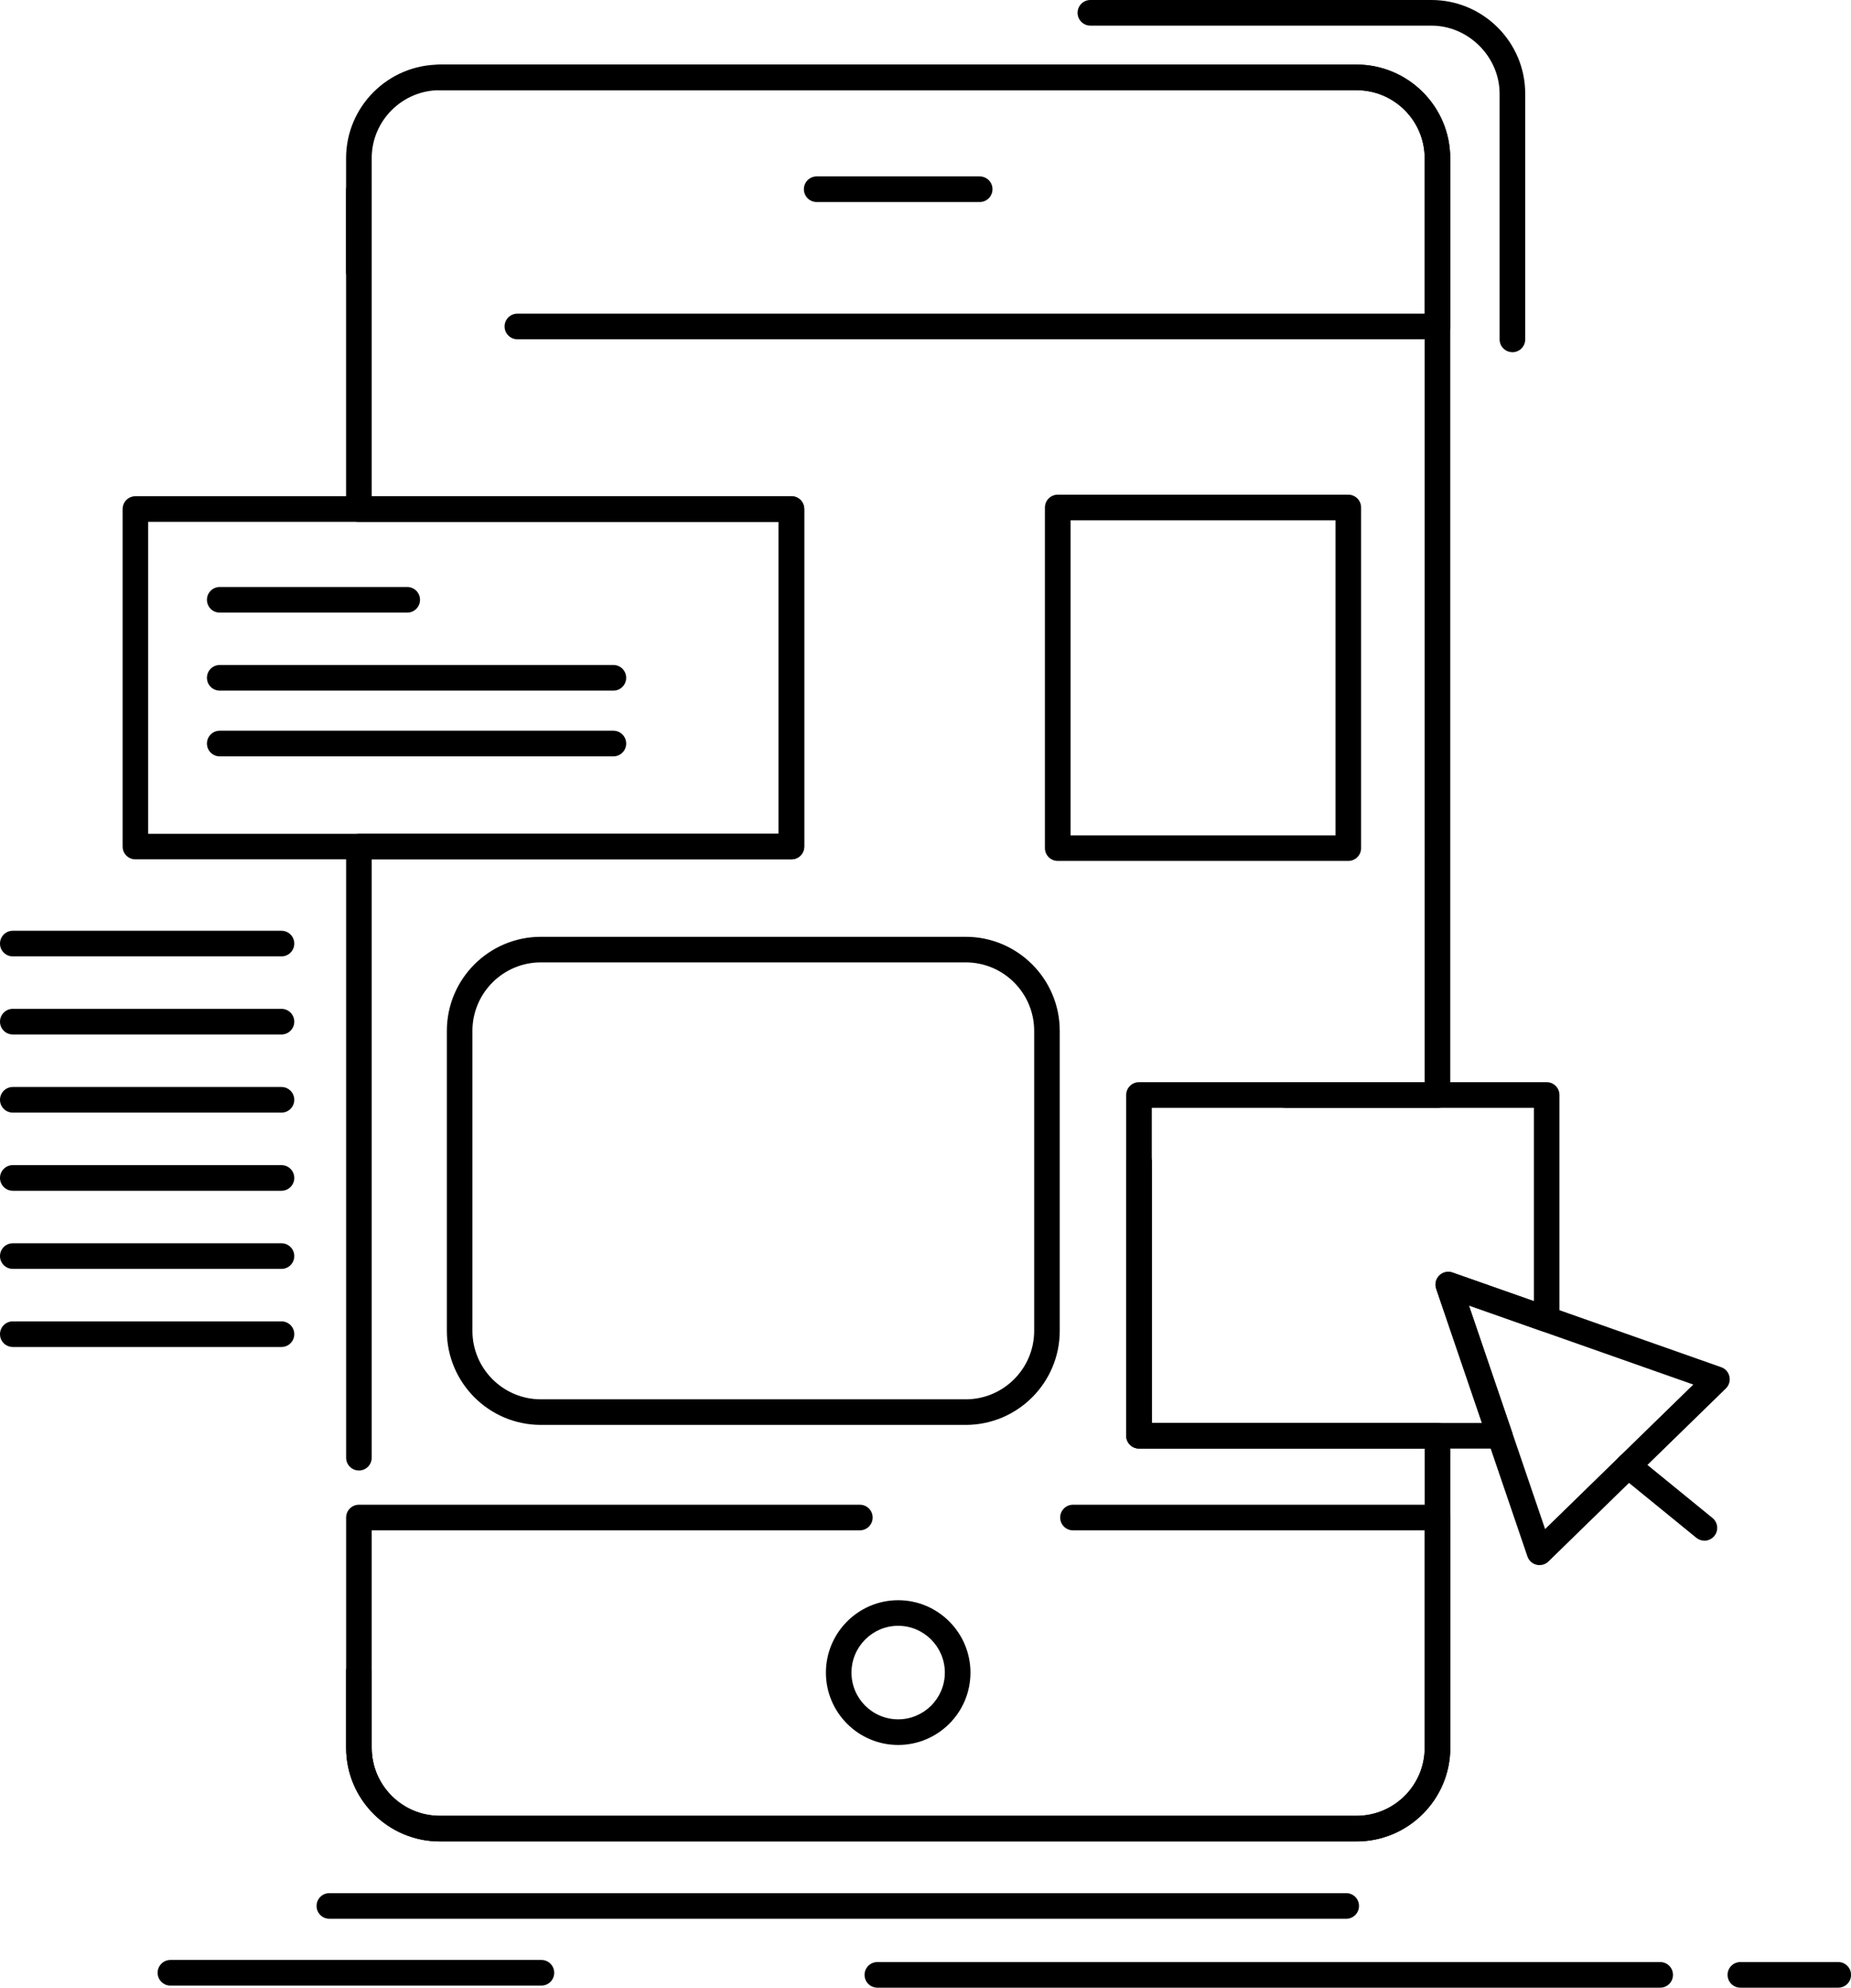 <?xml version="1.0" encoding="utf-8" ?>
<!DOCTYPE svg PUBLIC "-//W3C//DTD SVG 1.1//EN" "http://www.w3.org/Graphics/SVG/1.1/DTD/svg11.dtd">
<svg xmlns="http://www.w3.org/2000/svg" id="Calque_2" data-name="Calque 2" viewBox="0 0 407.6 437.53"><g id="Calque_1-2" data-name="Calque 1"><g><path d="M298.71,405.34H96.86c-11.38,0-20.64-9.25-20.64-20.62v-16.9c0-1.56,1.26-2.82,2.82-2.82s2.82,1.26,2.82,2.82v16.9c0,8.26,6.73,14.98,15.01,14.98h201.85c8.28,0,15.01-6.72,15.01-14.98v-65.86h-62.91c-1.56,0-2.82-1.26-2.82-2.82v-60.35c0-1.56,1.26-2.82,2.82-2.82s2.82,1.26,2.82,2.82v57.53h62.91c1.56,0,2.82,1.26,2.82,2.82v68.68c0,11.37-9.26,20.62-20.65,20.62Zm-219.67-81.65c-1.56,0-2.82-1.26-2.82-2.82V186.35c0-1.56,1.26-2.82,2.82-2.82h92.43V114.87H79.03c-1.56,0-2.82-1.26-2.82-2.82V41.91c0-1.56,1.26-2.82,2.82-2.82s2.82,1.26,2.82,2.82V109.23h92.43c1.56,0,2.82,1.26,2.82,2.82v74.29c0,1.56-1.26,2.82-2.82,2.82H81.85v131.71c0,1.56-1.26,2.82-2.82,2.82Zm237.5-79.84h-33.44c-1.56,0-2.82-1.26-2.82-2.82s1.26-2.82,2.82-2.82h30.62V34.83c0-8.26-6.73-14.98-15.01-14.98H96.86c-1.56,0-2.82-1.26-2.82-2.82s1.26-2.82,2.82-2.82h201.85c11.38,0,20.64,9.25,20.64,20.61V241.04c0,1.56-1.26,2.82-2.82,2.82Z"/><path d="M316.53,74.68H113.93c-1.56,0-2.82-1.26-2.82-2.82s1.26-2.82,2.82-2.82h199.79V34.83c0-8.26-6.73-14.98-15.01-14.98H96.86c-8.28,0-15.01,6.72-15.01,14.98v24.98c0,1.56-1.26,2.82-2.82,2.82s-2.82-1.26-2.82-2.82v-24.98c0-11.37,9.26-20.61,20.64-20.61h201.85c11.38,0,20.64,9.25,20.64,20.61v37.03c0,1.56-1.26,2.82-2.82,2.82Z"/><path d="M298.71,405.34H96.86c-11.38,0-20.64-9.25-20.64-20.62v-50.68c0-1.56,1.26-2.82,2.82-2.82h110.3c1.56,0,2.82,1.26,2.82,2.82s-1.26,2.82-2.82,2.82H81.85v47.86c0,8.26,6.73,14.98,15.01,14.98h201.85c8.28,0,15.01-6.72,15.01-14.98v-47.86h-77.44c-1.56,0-2.82-1.26-2.82-2.82s1.26-2.82,2.82-2.82h80.25c1.56,0,2.82,1.26,2.82,2.82v50.68c0,11.37-9.26,20.62-20.64,20.62Z"/><path d="M197.78,384.1c-8.78,0-15.91-7.14-15.91-15.92s7.14-15.94,15.91-15.94,15.92,7.15,15.92,15.94-7.14,15.92-15.92,15.92Zm0-26.23c-5.67,0-10.28,4.63-10.28,10.31s4.61,10.28,10.28,10.28,10.28-4.61,10.28-10.28-4.61-10.31-10.28-10.31Z"/><path d="M215.73,44.47h-35.89c-1.56,0-2.82-1.26-2.82-2.82s1.26-2.82,2.82-2.82h35.89c1.56,0,2.82,1.26,2.82,2.82s-1.26,2.82-2.82,2.82Z"/><path d="M296.44,422.36H72.53c-1.56,0-2.82-1.26-2.82-2.82s1.26-2.82,2.82-2.82h223.91c1.56,0,2.82,1.26,2.82,2.82s-1.26,2.82-2.82,2.82Z"/><path d="M365.58,437.53H193.2c-1.56,0-2.82-1.26-2.82-2.82s1.26-2.82,2.82-2.82h172.38c1.56,0,2.82,1.26,2.82,2.82s-1.26,2.82-2.82,2.82Z"/><path d="M404.79,437.53h-21.55c-1.56,0-2.82-1.26-2.82-2.82s1.26-2.82,2.82-2.82h21.55c1.56,0,2.82,1.26,2.82,2.82s-1.26,2.82-2.82,2.82Z"/><path d="M119.22,437.07H37.53c-1.56,0-2.82-1.26-2.82-2.82s1.26-2.82,2.82-2.82H119.22c1.56,0,2.82,1.26,2.82,2.82s-1.26,2.82-2.82,2.82Z"/><path d="M333.04,77.52c-1.56,0-2.82-1.26-2.82-2.82V20.62c0-8.12-6.87-14.98-15.01-14.98h-75.1c-1.56,0-2.82-1.26-2.82-2.82s1.26-2.82,2.82-2.82h75.1c11.38,0,20.65,9.25,20.65,20.62v54.09c0,1.56-1.26,2.82-2.82,2.82Z"/><path d="M174.28,189.16H29.82c-1.56,0-2.82-1.26-2.82-2.82V112.05c0-1.56,1.26-2.82,2.82-2.82H174.28c1.56,0,2.82,1.26,2.82,2.82v74.29c0,1.55-1.26,2.82-2.82,2.82Zm-141.65-5.63H171.46V114.87H32.63v68.66Z"/><path d="M89.67,134.85H48.39c-1.56,0-2.82-1.26-2.82-2.82s1.26-2.82,2.82-2.82h41.28c1.56,0,2.82,1.26,2.82,2.82s-1.26,2.82-2.82,2.82Z"/><path d="M135.07,152.02H48.39c-1.56,0-2.82-1.26-2.82-2.82s1.26-2.82,2.82-2.82h86.68c1.56,0,2.82,1.26,2.82,2.82s-1.26,2.82-2.82,2.82Z"/><path d="M135.07,166.49H48.39c-1.56,0-2.82-1.26-2.82-2.82s1.26-2.82,2.82-2.82h86.68c1.56,0,2.82,1.26,2.82,2.82s-1.26,2.82-2.82,2.82Z"/><path d="M61.98,210.52H2.82c-1.56,0-2.82-1.26-2.82-2.82s1.26-2.82,2.82-2.82H61.98c1.56,0,2.82,1.26,2.82,2.82s-1.26,2.82-2.82,2.82Z"/><path d="M61.98,227.71H2.82c-1.56,0-2.82-1.26-2.82-2.82s1.26-2.82,2.82-2.82H61.98c1.56,0,2.82,1.26,2.82,2.82s-1.26,2.82-2.82,2.82Z"/><path d="M61.98,244.91H2.82c-1.56,0-2.82-1.26-2.82-2.82s1.26-2.82,2.82-2.82H61.98c1.56,0,2.82,1.26,2.82,2.82s-1.26,2.82-2.82,2.82Z"/><path d="M61.98,262.11H2.82c-1.56,0-2.82-1.26-2.82-2.82s1.26-2.82,2.82-2.82H61.98c1.56,0,2.82,1.26,2.82,2.82s-1.26,2.82-2.82,2.82Z"/><path d="M61.98,279.31H2.82c-1.56,0-2.82-1.26-2.82-2.82s1.26-2.82,2.82-2.82H61.98c1.56,0,2.82,1.26,2.82,2.82s-1.26,2.82-2.82,2.82Z"/><path d="M61.98,296.5H2.82c-1.56,0-2.82-1.26-2.82-2.82s1.26-2.82,2.82-2.82H61.98c1.56,0,2.82,1.26,2.82,2.82s-1.26,2.82-2.82,2.82Z"/><path d="M296.9,189.51h-63.98c-1.56,0-2.82-1.26-2.82-2.82V111.71c0-1.56,1.26-2.82,2.82-2.82h63.98c1.56,0,2.82,1.26,2.82,2.82v74.98c0,1.56-1.26,2.82-2.82,2.82Zm-61.16-5.63h58.34V114.53h-58.34v69.35Z"/><path d="M330.28,318.86s-.01,0-.02,0h-79.45c-1.56,0-2.82-1.26-2.82-2.82v-75.01c0-1.56,1.26-2.82,2.82-2.82h89.77c1.56,0,2.82,1.26,2.82,2.82v49.36c0,.91-.44,1.77-1.19,2.3-.75,.53-1.7,.66-2.56,.36l-16.2-5.7,9.37,27.49c.17,.37,.27,.78,.27,1.21,0,1.56-1.26,2.82-2.82,2.82Zm-76.65-5.63h72.7l-10.08-29.55c-.35-1.02-.08-2.15,.68-2.91,.77-.76,1.9-1.01,2.92-.66l17.92,6.3v-42.56h-84.14v69.38h0Z"/><path d="M339.01,344.52c-.22,0-.44-.03-.65-.08-.94-.22-1.7-.92-2.01-1.83l-20.09-58.93c-.35-1.02-.08-2.15,.68-2.91s1.9-1.01,2.92-.66l59.16,20.84c.92,.32,1.6,1.1,1.81,2.05,.21,.95-.09,1.94-.78,2.62l-39.07,38.09c-.53,.52-1.24,.8-1.97,.8Zm-15.55-57.16l16.78,49.22,32.63-31.81-49.41-17.4Z"/><path d="M375.32,339.13c-.63,0-1.26-.21-1.78-.63l-16.77-13.67c-1.21-.98-1.39-2.76-.4-3.96,.98-1.21,2.76-1.39,3.96-.4l16.77,13.67c1.21,.98,1.39,2.76,.4,3.96-.56,.68-1.37,1.04-2.18,1.04Z"/><path d="M212.66,313.65H119.1c-11.42,0-20.7-9.29-20.7-20.7v-66.04c0-11.42,9.29-20.7,20.7-20.7h93.56c11.42,0,20.7,9.29,20.7,20.7v66.04c0,11.42-9.29,20.7-20.7,20.7Zm-93.56-101.81c-8.31,0-15.07,6.76-15.07,15.07v66.04c0,8.31,6.76,15.07,15.07,15.07h93.56c8.31,0,15.07-6.76,15.07-15.07v-66.04c0-8.31-6.76-15.07-15.07-15.07H119.1Z"/></g></g></svg>